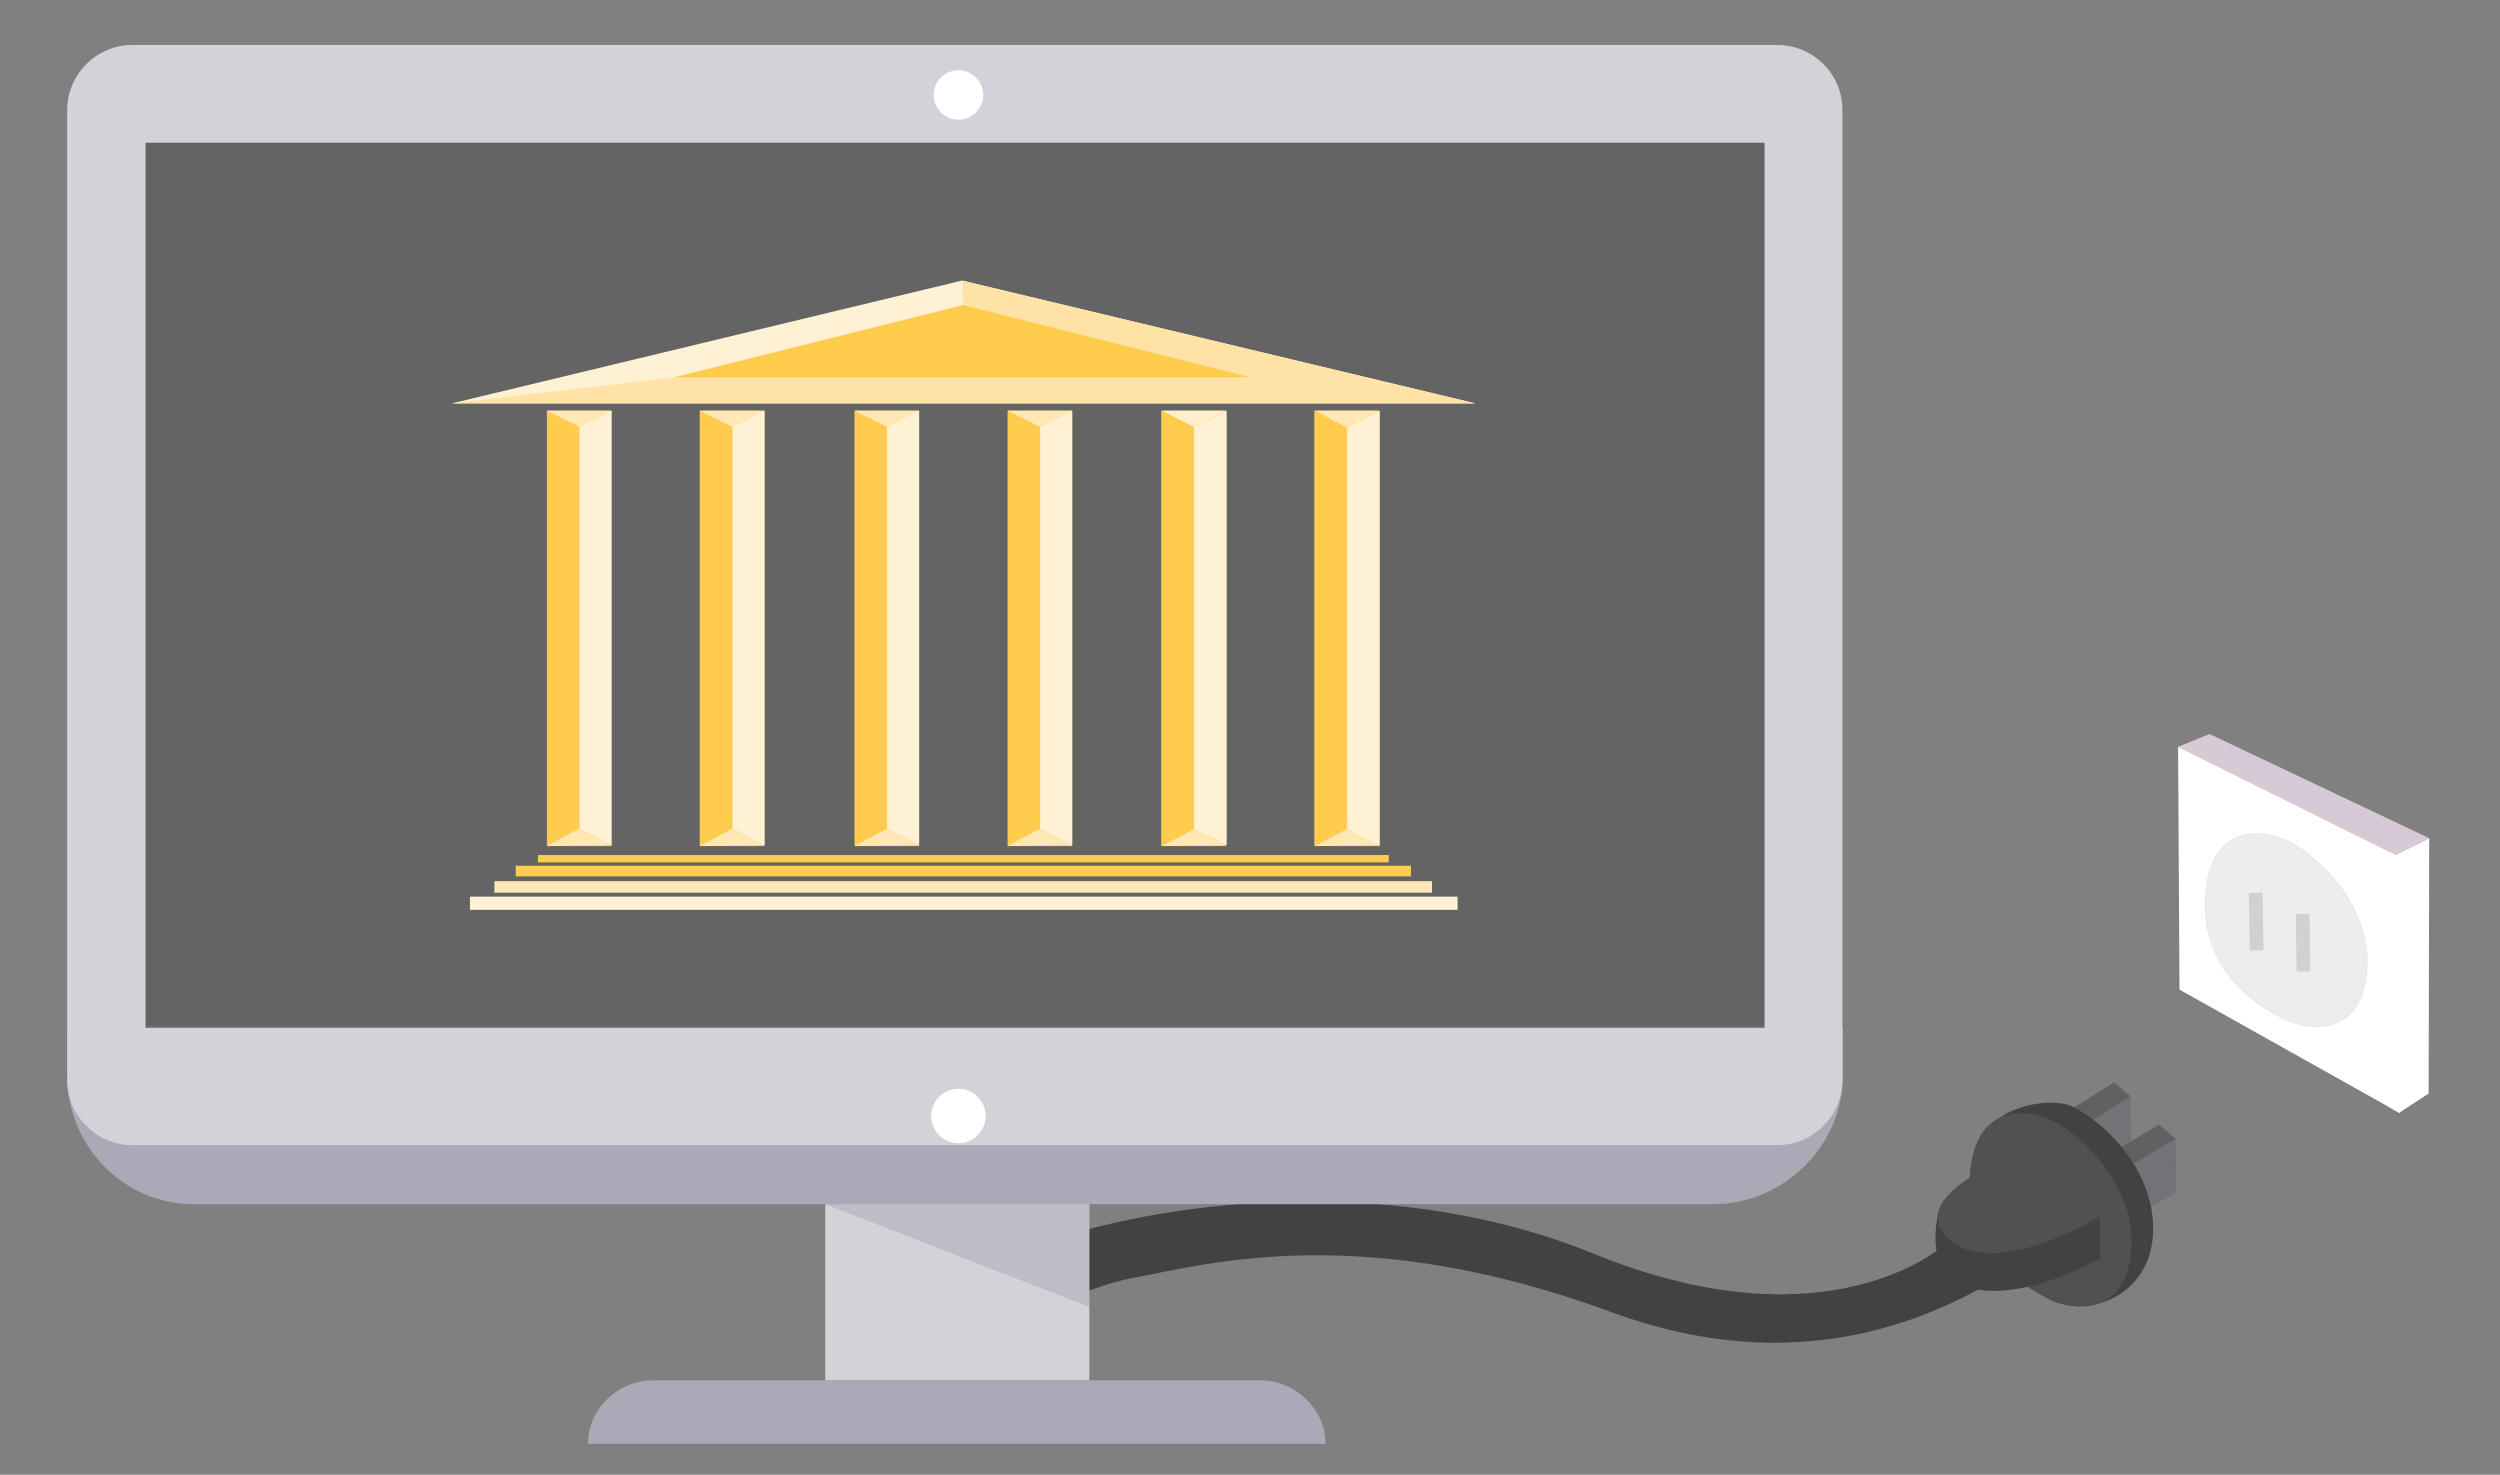 <?xml version="1.0" encoding="utf-8"?>
<!-- Generator: Adobe Illustrator 21.1.0, SVG Export Plug-In . SVG Version: 6.00 Build 0)  -->
<svg version="1.1" id="Layer_2" xmlns="http://www.w3.org/2000/svg" xmlns:xlink="http://www.w3.org/1999/xlink" x="0px" y="0px"
	 viewBox="0 0 890 525" style="enable-background:new 0 0 890 525;" xml:space="preserve">
<rect x="0" y="0" width="890" height="525" fill="#808080" stroke="none"/>
<style type="text/css">
	.st0{fill:#FFFFFF;}
	.st1{fill:#D7C9D6;}
	.st2{fill:#EDEDED;stroke:#E2E2E2;stroke-width:0.25;stroke-miterlimit:10;}
	.st3{fill:#727377;}
	.st4{fill:#616163;}
	.st5{fill:#434243;}
	.st6{fill:#515151;}
	.st7{fill:#CFD1D3;}
	.st8{opacity:0.4;fill:#3A3A3A;enable-background:new    ;}
	.st9{fill:#FFCC4E;}
	.st10{fill:#FFE8B6;}
	.st11{fill:#FFF2D4;}
	.st12{fill:#FFEFCF;}
	.st13{fill:#FFE3A6;}
	.st14{fill:#A9A9B7;}
	.st15{fill:#D2D2D8;}
	.st16{opacity:0.5;fill:#A9A9B7;enable-background:new    ;}
</style>
<g>
	<polygon class="st0" points="852.7,304.4 864.8,298.4 864.6,389.3 854,396.2 	"/>
	<polygon class="st1" points="864.8,298.4 786.6,261.3 775.3,265.9 852.7,304.4 	"/>
	<polygon class="st0" points="775.4,265.9 775.9,352.3 854.2,396.2 852.9,304.4 	"/>
	<path class="st2" d="M813.9,299.1c-7.3-3.5-24.2-5.9-28,14.1c-4.3,23,7.9,39.7,26.1,49c11.5,5.9,28.7,5.9,30.6-16.5
		C844.4,322.8,825.7,304.8,813.9,299.1z"/>
	<polygon class="st3" points="735.4,404.8 758.5,390.3 758.8,409.4 743.1,419.3 	"/>
	<polygon class="st4" points="752.6,385.3 758.5,390.3 735.4,404.8 733.3,397.5 	"/>
	<polygon class="st3" points="755.1,417 774.5,405.4 774.7,424.5 762.7,431.6 	"/>
	<polygon class="st4" points="768.6,400.4 774.5,405.4 755.1,417 752.9,409.7 	"/>
	<path class="st5" d="M737.7,393.9c-7.3-3.5-31.9-1-35.6,18.9c-4.3,23,8.7,38.3,26.1,49c13,8,36.3,1,38.2-21.4
		C768.2,417.6,749.5,399.6,737.7,393.9z"/>
	<path class="st6" d="M730,398.7c-7.3-3.5-24.2-5.9-28,14.1c-4.3,23,7.9,39.7,26.1,49c11.5,5.9,28.7,5.9,30.6-16.5
		C760.6,422.5,741.8,404.4,730,398.7z"/>
	<path class="st7" d="M805.6,338.3l-4.5,0.1c-0.1,0-0.2-0.1-0.2-0.2l-0.3-20.1c0-0.1,0.1-0.2,0.2-0.2l4.5-0.1c0.1,0,0.2,0.1,0.2,0.2
		l0.3,20.1C805.8,338.2,805.7,338.3,805.6,338.3z"/>
	<path class="st7" d="M822.3,345.8l-4.5,0.1c-0.1,0-0.2-0.1-0.2-0.2l-0.3-20.1c0-0.1,0.1-0.2,0.2-0.2l4.5-0.1c0.1,0,0.2,0.1,0.2,0.2
		l0.3,20.1C822.5,345.8,822.4,345.8,822.3,345.8z"/>
	<path class="st5" d="M713,413c0,0-20.3,8.5-22.8,18.2c-1.7,6.6-2.5,18.9,4.5,24c17.6,13,53-7.2,53-7.2l-0.2-15L713,413z"/>
	<path class="st6" d="M713,413c0,0-35.5,14.6-18.7,28.6c16.8,13.9,53.1-8.5,53.1-8.5L713,413z"/>
	<path class="st5" d="M692.4,443c0,0-40.8,37.7-125.1,3.3s-201.5-20.2-271.6,35c21.7,14,79.3-20.9,106.9-26.2
		c27.6-5.2,82.4-20.7,171.3,12.1c65.5,24.1,112.5,2.2,135-10.7"/>
</g>
<rect x="51.8" y="50.8" class="st8" width="576.4" height="314.7"/>
<g>
	<g>
		<rect x="191.5" y="304.4" class="st9" width="302.9" height="2.6"/>
	</g>
	<g>
		<rect x="183.6" y="308.2" class="st9" width="318.7" height="3.8"/>
	</g>
	<g>
		<rect x="176" y="313.7" class="st10" width="333.8" height="4.1"/>
	</g>
	<rect x="167.3" y="319.2" class="st11" width="351.6" height="4.7"/>
	<rect x="194.7" y="146.2" class="st9" width="23" height="155"/>
	<polygon class="st11" points="342.4,99.9 160.9,143.6 525,143.6 342.6,99.9 	"/>
	<polygon class="st10" points="194.7,146.2 206.3,152 217.7,146.2 	"/>
	<polygon class="st10" points="217.7,300.9 206,295.1 194.7,301.2 	"/>
	<polygon class="st11" points="206.3,152 206.3,295.1 217.7,300.9 217.7,146.2 	"/>
	<rect x="249.1" y="146.2" class="st9" width="23" height="155"/>
	<polygon class="st10" points="249.1,146.2 260.8,152 272.2,146.2 	"/>
	<polygon class="st10" points="272.2,300.9 260.5,295.1 249.1,301.2 	"/>
	<polygon class="st11" points="260.8,152 260.8,295.1 272.2,300.9 272.2,146.2 	"/>
	<rect x="304.2" y="146.2" class="st9" width="23" height="155"/>
	<polygon class="st10" points="304.2,146.2 315.8,152 327.2,146.2 	"/>
	<polygon class="st10" points="327.2,300.9 315.6,295.1 304.2,301.2 	"/>
	<polygon class="st11" points="315.8,152 315.8,295.1 327.2,300.9 327.2,146.2 	"/>
	<rect x="358.7" y="146.2" class="st9" width="23" height="155"/>
	<polygon class="st10" points="358.7,146.2 370.3,152 381.7,146.2 	"/>
	<polygon class="st10" points="381.7,300.9 370,295.1 358.7,301.2 	"/>
	<polygon class="st11" points="370.3,152 370.3,295.1 381.7,300.9 381.7,146.2 	"/>
	<rect x="413.4" y="146.2" class="st9" width="23" height="155"/>
	<polygon class="st12" points="413.7,146.2 425.1,152 436.4,146.2 	"/>
	<polygon class="st10" points="436.4,300.9 425.1,295.1 413.7,301.2 	"/>
	<polygon class="st11" points="425.1,152 425.1,295.1 436.7,300.9 436.7,146.2 	"/>
	<rect x="467.9" y="146.2" class="st9" width="23" height="155"/>
	<polygon class="st10" points="468.2,146.2 479.6,152.3 490.9,146.2 	"/>
	<polygon class="st10" points="490.9,300.9 479.6,295.1 468.2,301.2 	"/>
	<polygon class="st11" points="479.6,152.3 479.6,295.1 491.2,301.2 491.2,146.2 	"/>
	<polyline class="st13" points="342.9,108.6 342.6,99.9 525.3,143.6 160.6,143.6 240.1,134.3 342.9,108.6 	"/>
	<polygon class="st9" points="342.9,108.6 240.1,134.3 445.2,134.3 	"/>
</g>
<g>
	<g>
		<g>
			<path class="st14" d="M23.9,366v16.8c0,25.1,20,45.9,45.1,45.9h540.9c25.1,0,46.2-20.9,46.2-45.9V366H23.9z"/>
		</g>
		<path class="st15" d="M632.7,16H47.2c-12.9,0-23.3,10.5-23.3,23.3v345.1c0,12.9,10.5,23.3,23.3,23.3h585.4
			c12.9,0,23.3-10.5,23.3-23.3V39.3C656,26.4,645.5,16,632.7,16z M628.1,366H51.8V50.8h576.4V366H628.1z"/>
		<circle class="st0" cx="341.2" cy="397.3" r="9.7"/>
		<circle class="st0" cx="341.2" cy="33.8" r="8.8"/>
		<rect x="293.8" y="428.7" class="st15" width="94" height="62.7"/>
		<polyline class="st16" points="293.8,428.7 387.8,428.7 387.8,465.3 		"/>
		<path class="st14" d="M448.5,491.4H232.6c-12.9,0-23.3,10.4-23.3,22.6h262.6C471.9,501.8,461.4,491.4,448.5,491.4z"/>
	</g>
</g>
<polygon class="st0" points="850.9,394.4 854.2,396.2 856.8,393.2 855.4,303.3 852.9,304.4 850.5,303.3 "/>
</svg>

